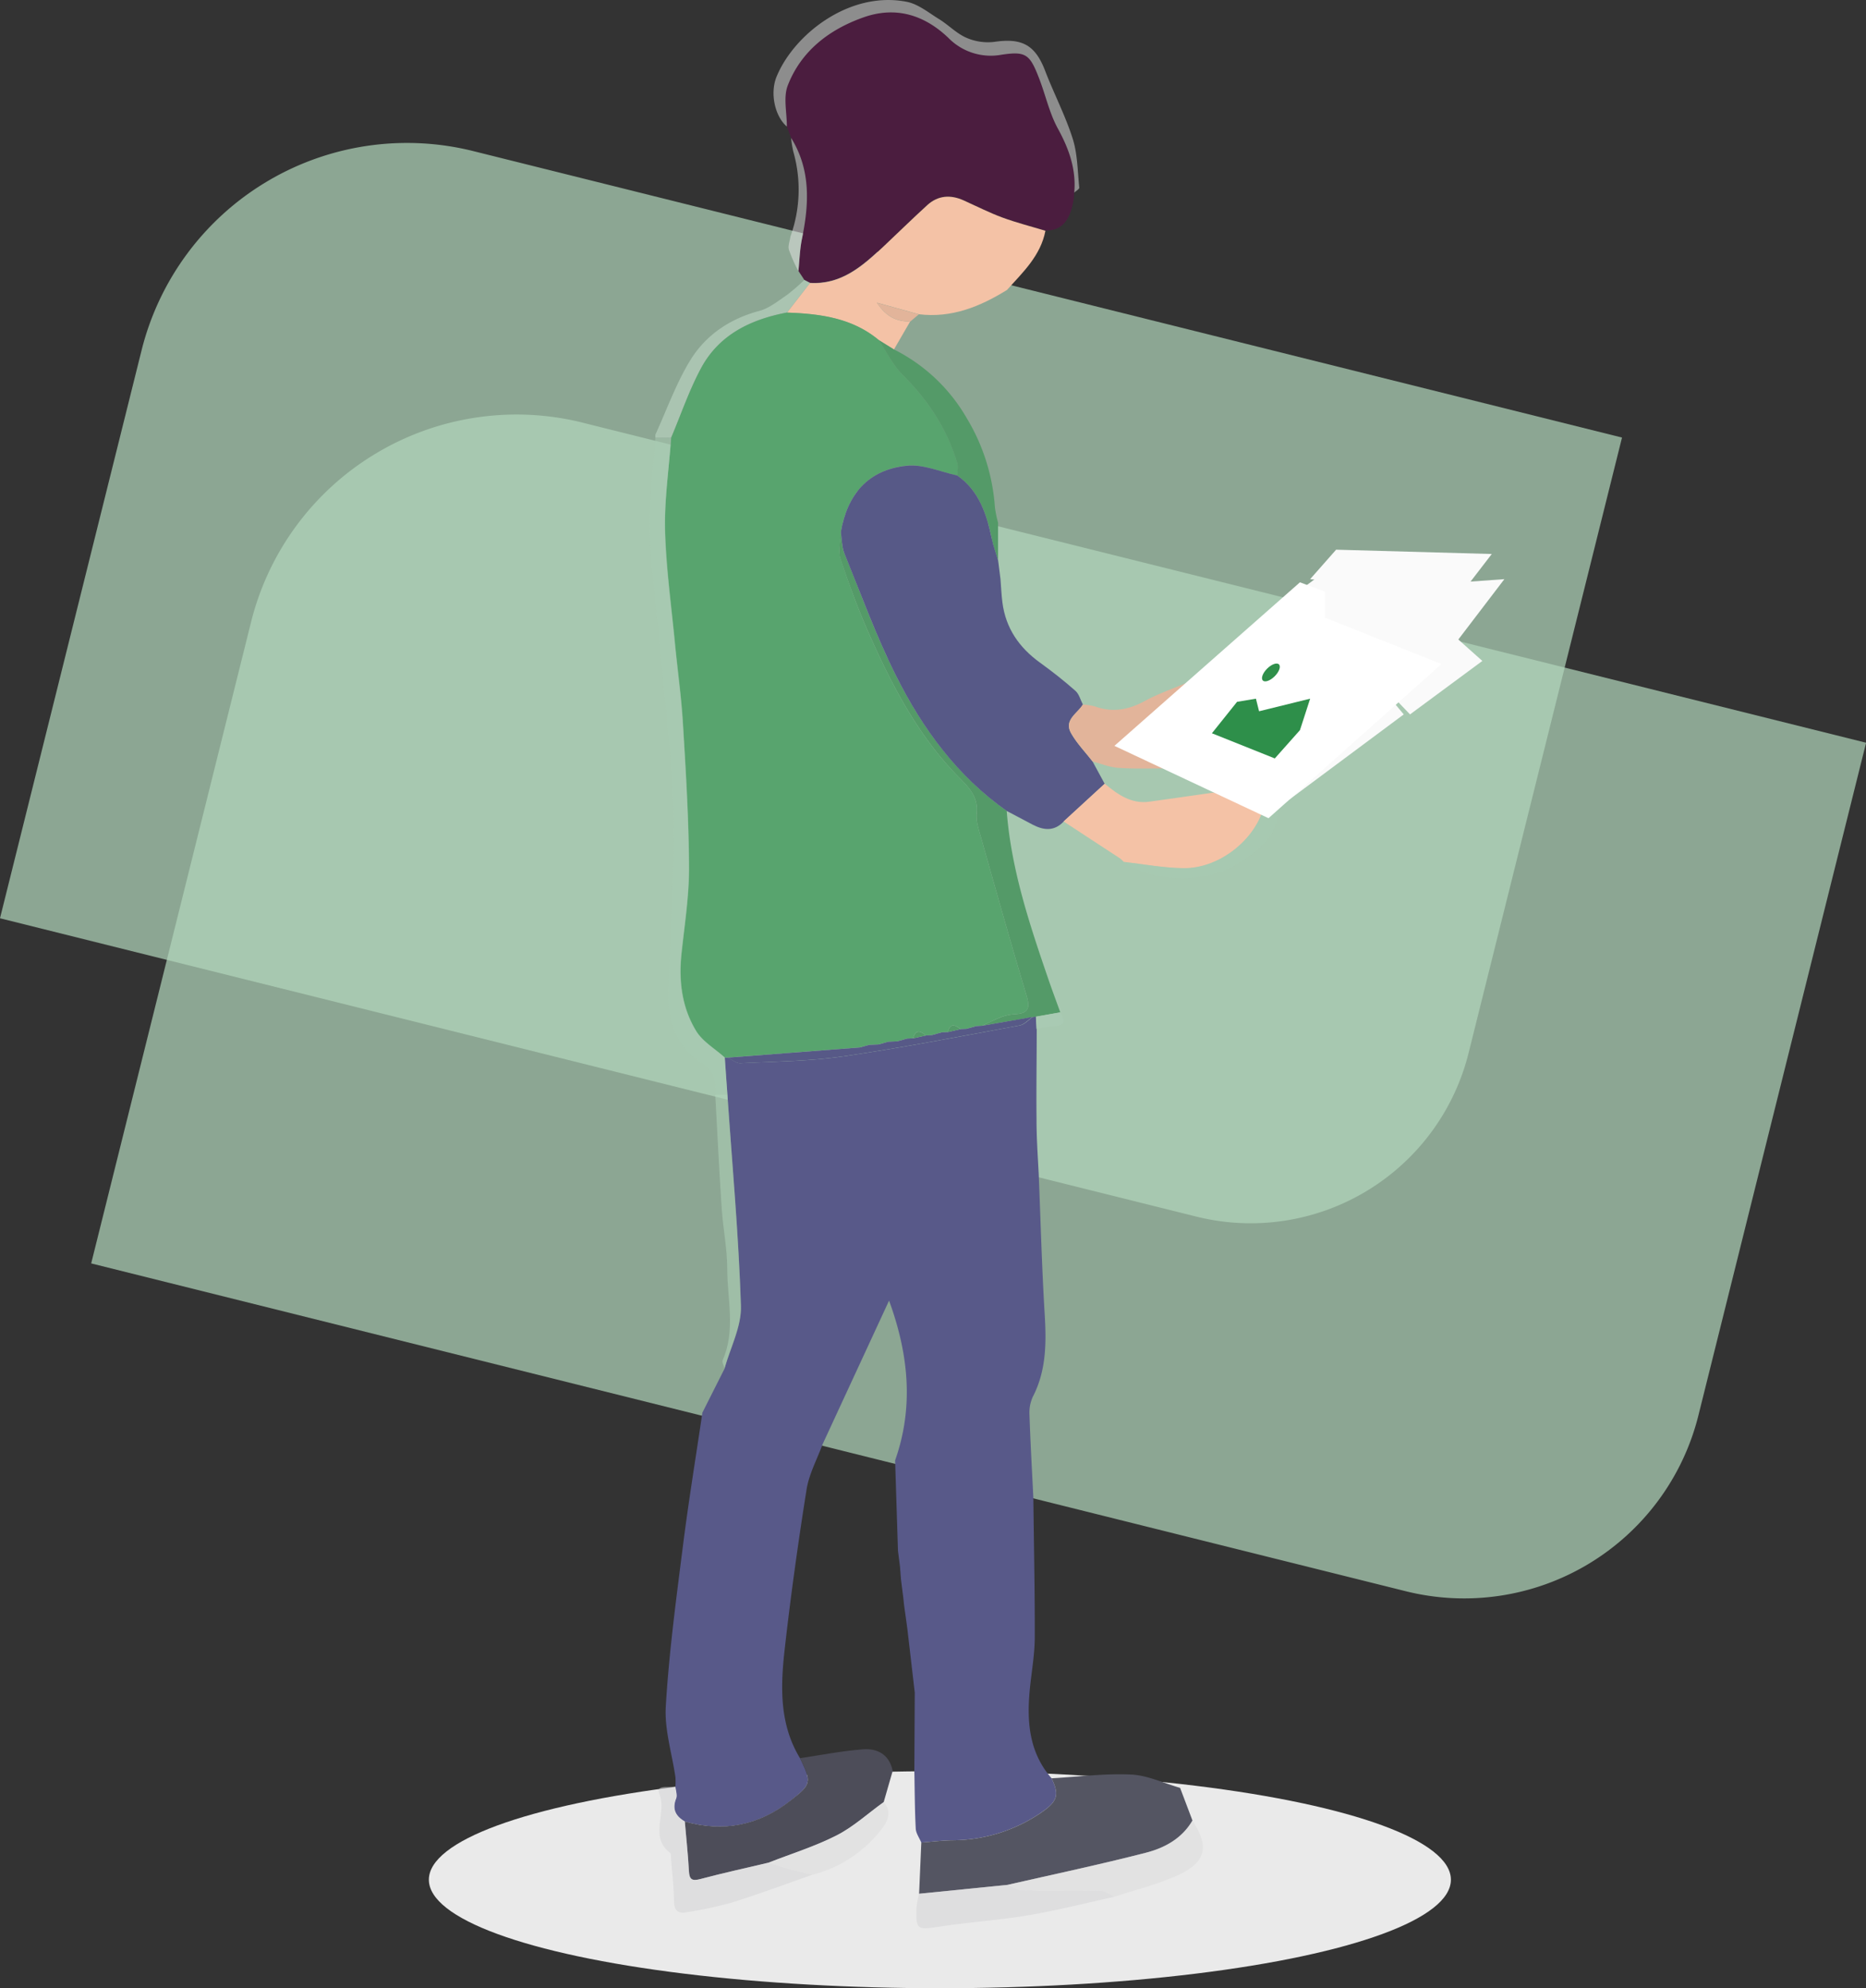 <?xml version="1.0" encoding="UTF-8"?> <svg xmlns="http://www.w3.org/2000/svg" viewBox="0 0 593.38 632.14"><rect x="0" y="0" width="593.38" height="632.14" fill="#333333" stroke="none"/><defs><style>.cls-1{fill:#b3d7bd;opacity:0.7;}.cls-2{fill:#fafafa;}.cls-3{fill:#eaeaea;}.cls-4{fill:#585989;}.cls-5{fill:#4b1d3f;}.cls-6{fill:#545562;}.cls-7{fill:#f4c2a6;}.cls-8,.cls-9{fill:#e9e9e9;}.cls-10,.cls-13,.cls-16,.cls-8{opacity:0.5;}.cls-10{fill:#c9e2d0;}.cls-11{fill:#58a46e;}.cls-12{fill:#4d4d59;}.cls-13,.cls-18{fill:#a9cab3;}.cls-14{fill:#549a68;}.cls-15{fill:#d3d3d4;}.cls-15,.cls-20{opacity:0.49;}.cls-16{fill:#b2d6bc;}.cls-17{fill:#575987;}.cls-19{fill:#e2b49a;}.cls-20{fill:#dadada;}.cls-21{fill:#fcfcfc;}.cls-22{fill:#fff;}.cls-23{fill:#2e8f4a;}</style></defs><g id="Layer_2" data-name="Layer 2"><g id="Layer_1-2" data-name="Layer 1"><path class="cls-1" d="M144.39,170.33H565a0,0,0,0,1,0,0V390.74a76.76,76.76,0,0,1-76.76,76.76H57.4a0,0,0,0,1,0,0V257.32a87,87,0,0,1,87-87Z" transform="translate(86.4 -65.81) rotate(14)"></path><path class="cls-1" d="M113.13,79H489.64a0,0,0,0,1,0,0V280.66a71.42,71.42,0,0,1-71.42,71.42H26.14a0,0,0,0,1,0,0V166a87,87,0,0,1,87-87Z" transform="translate(59.81 -55.99) rotate(14)"></path><path class="cls-2" d="M409.38,190.14c1,0,14-10,14-10l44.38,10-12.39,27-50-24Z"></path><ellipse class="cls-3" cx="298.88" cy="597.64" rx="162.5" ry="34.5"></ellipse><path class="cls-4" d="M330.3,373.13c.61,14.91,1,29.83,1.91,44.72.54,9.07.54,17.89-3.78,26.24a12.07,12.07,0,0,0-1.06,5.72c.29,8.79.8,17.57,1.23,26.35.17,14.77.49,29.55.45,44.32,0,5.11-.88,10.22-1.44,15.33-1.15,10.65-.75,20.93,6.78,29.58,2.47,5.13,1.91,7.24-2.86,10.6a50.23,50.23,0,0,1-28.76,9.11c-3.27.06-6.54.47-9.8.72-.62-1.48-1.7-2.94-1.77-4.44-.32-6.12-.32-12.24-.44-18.37q.06-12.43.13-24.87L288.55,518l-.26-1.93c-.28-2-.56-4-.83-6-.07-.65-.13-1.3-.2-1.95-.25-2-.51-4-.76-6.06l-.3-3.93c-.21-1.69-.43-3.39-.65-5.08q-.45-14.37-.91-28.73c6.06-17.16,4.21-34-1.92-50.81-7.15,15.46-14.15,30.57-21.14,45.68-1.75,4.79-4.32,9.46-5.1,14.41-2.7,17-5.08,34.08-7,51.19-1.3,11.71-1.6,23.53,4.93,34.23,3.75,7.71,3.56,8.29-3,13.47q-15.13,11.88-33.59,6.66c-2.91-1.69-4.16-3.88-2.8-7.33.42-1.08-.14-2.56-.24-3.85a20.47,20.47,0,0,0,0-2.93c-1.08-7.52-3.51-15.11-3.06-22.53,1-16.89,3.26-33.73,5.39-50.54,1.8-14.31,4.14-28.56,6.25-42.84q3.53-7,7.06-14c1.84-6.64,5.41-13.34,5.2-19.91-.71-22.38-2.76-44.7-4.29-67.05q-.44-6-.85-12l1,.1c1.33.62,2.68,1.84,4,1.77,10.91-.54,21.91-.61,32.69-2.18,18.78-2.73,37.43-6.39,56.11-9.82,1.51-.28,2.8-1.78,4.19-2.72l1-.09.2,3.94c0,9.59-.16,19.17-.06,28.75C329.6,361.66,330,367.4,330.3,373.13Z"></path><path class="cls-5" d="M255.77,89c-.63-1-1.25-1.9-1.87-2.85.35-3.4.44-6.87,1.12-10.21,2.29-11.11,2.85-22-3.46-32.14l-1.35-3.6c0-4.4-1.19-9.28.3-13.11,4.28-11,13.25-17.79,24.07-21.61,10.09-3.56,19.19-.94,27,6.53a18.84,18.84,0,0,0,16.82,5.36c7.95-1.21,9.09-.1,12.09,7.68,2,5.26,3.23,10.93,5.91,15.81,3.54,6.46,5.85,12.94,5.2,20.34-.05.66-.11,1.33-.16,2l-.36,2c-1.12,4.58-3.18,8.17-8.65,8.09-4.58-1.39-9.23-2.57-13.71-4.22-4.19-1.55-8.19-3.59-12.27-5.43s-8.15-1.63-11.59,1.49c-4.76,4.34-9.36,8.86-14.05,13.28-6.57,6.19-13.3,12.11-23.25,11.51Z"></path><path class="cls-6" d="M292.27,602.1q.35-8.15.7-16.28c3.26-.25,6.53-.66,9.8-.72A50.23,50.23,0,0,0,331.53,576c4.77-3.36,5.33-5.47,2.86-10.6,8.43-.48,16.89-1.59,25.28-1.2,5.25.24,10.4,2.75,15.6,4.24l3.93,10.39c-3.33,5.72-8.85,8.71-14.78,10.23-14.59,3.76-29.34,6.86-44,10.22Z"></path><path class="cls-7" d="M257.57,90c9.95.6,16.68-5.32,23.25-11.51,4.69-4.42,9.29-8.94,14.05-13.28,3.44-3.12,7.42-3.37,11.59-1.49s8.08,3.88,12.27,5.43c4.48,1.65,9.13,2.83,13.71,4.22-1.52,7.93-7.15,13.18-12.22,18.81-8.59,5.33-17.64,9-28.05,7.73l-13.31-3.68c3,4.66,6.47,6,10.56,6l-5.14,8.87-4.86-3c-8.47-7-18.67-8.33-29.14-8.71Z"></path><path class="cls-8" d="M341.61,61.24c.65-7.4-1.66-13.88-5.2-20.34-2.68-4.88-3.89-10.55-5.91-15.81-3-7.78-4.14-8.89-12.09-7.68a18.84,18.84,0,0,1-16.82-5.36c-7.82-7.47-16.92-10.09-27-6.53-10.82,3.82-19.79,10.62-24.07,21.61-1.49,3.83-.28,8.71-.3,13.11-3.73-3.16-5.49-10.53-3.25-15.92C252.46,11,270.1-3,288.32.57c3.69.72,7,3.49,10.38,5.56,2.95,1.83,5.47,4.51,8.59,5.87a17.11,17.11,0,0,0,8.92,1.31c8.83-1.3,13,1,16.15,9.23,2.78,7.24,6.41,14.18,8.75,21.54,1.56,4.92,1.55,10.35,2.09,15.57C343.25,60.12,342.17,60.71,341.61,61.24Z"></path><path class="cls-8" d="M251.56,43.84C257.87,54,257.31,64.87,255,76c-.68,3.34-.77,6.81-1.12,10.21a49.63,49.63,0,0,1-3-6.78c-.37-1.26.29-2.82.48-4.25a43.87,43.87,0,0,0,.9-27A36.38,36.38,0,0,1,251.56,43.84Z"></path><path class="cls-9" d="M341.09,65.27l.36-2Z"></path><path class="cls-10" d="M208.4,139.21c0-.32,0-.63,0-1,3.62-7.91,6.56-16.23,11.06-23.6,4.93-8.06,12.59-13.25,22-15.76,3.13-.83,5.93-3.14,8.7-5A62.45,62.45,0,0,0,255.77,89l1.8.95-7.29,9.39c-11.48,2.18-21.54,7-27.3,17.61-3.81,7.06-6.41,14.78-9.56,22.21Z"></path><path class="cls-11" d="M213.42,139.2c3.15-7.43,5.75-15.15,9.56-22.21,5.76-10.65,15.82-15.43,27.3-17.61,10.47.38,20.67,1.66,29.14,8.71,2.52,3.73,4.52,8,7.65,11.09,8,8,14.08,17.13,17.36,28,.37,1.22,0,2.66,0,4-5.38-1.14-10.9-3.67-16.11-3.14-12.2,1.24-18.9,9.16-20.91,21.13-.08,2.85-.95,6-.1,8.51C270,185.86,273,194,276.5,201.84c7.31,16.43,15.62,32.32,28.43,45.3,3.22,3.27,6.2,6.22,5.65,11.45-.27,2.51.68,5.23,1.4,7.76,4.73,16.71,9.43,33.44,14.43,50.08,1.14,3.8.85,5.74-3.46,6a15.41,15.41,0,0,0-4.36.86c-2.13.8-4.16,1.87-6.23,2.83l-1.93.12-3.07.86-1.94.1c-1.76-1.48-3.29-1.94-4.06.93l-1.93.1-3.07.86-1.94.12c-1.75-1.49-3.27-2-4.06.9l-1.94.1-3.06.86-2.94.14-3.06.86-2.94.13-3.06.83-42,3.23-1-.1c-3.06-2.75-6.94-5-9-8.34-4.54-7.41-5.59-15.83-4.7-24.49,1-9.23,2.46-18.48,2.41-27.71-.08-15.27-1-30.54-1.95-45.79-.51-8.43-1.71-16.81-2.52-25.23-1.15-12.05-2.84-24.09-3.16-36.17C211.28,158.72,212.73,149,213.42,139.2Z"></path><path class="cls-12" d="M254.42,559c6.67-1,13.32-2.3,20-2.82,4.63-.36,8.4,1.68,9.45,6.86l-2.85,9.9c-5,3.58-9.57,7.83-14.95,10.58-6.91,3.53-14.44,5.85-21.7,8.7-7.2,1.71-14.44,3.29-21.6,5.19-2.59.68-3.55.3-3.7-2.5-.28-5.27-.86-10.52-1.31-15.78q18.48,5.21,33.59-6.66C258,567.3,258.17,566.72,254.42,559Z"></path><path class="cls-13" d="M213.42,139.2c-.69,9.75-2.14,19.52-1.89,29.24.32,12.08,2,24.12,3.16,36.17.81,8.42,2,16.8,2.52,25.23.91,15.25,1.87,30.52,1.95,45.79.05,9.23-1.45,18.48-2.41,27.71-.89,8.66.16,17.08,4.7,24.49,2.06,3.36,5.94,5.59,9,8.34q.42,6,.85,12l-3.85,0c0-.31,0-.63-.07-1,.2-3.7-.12-6.48-4.08-9-7.61-4.87-11-12.82-10.83-21.79.42-18.72,2-37.44,1.71-56.14-.23-15.82-2.31-31.61-3.69-47.41-.91-10.36-2.13-20.69-3.06-31a143.93,143.93,0,0,1-.93-17.34c.28-8.4,1.23-16.79,1.9-25.19Z"></path><path class="cls-14" d="M312.36,326.13c2.07-1,4.1-2,6.23-2.83a15.41,15.41,0,0,1,4.36-.86c4.31-.27,4.6-2.21,3.46-6-5-16.64-9.7-33.37-14.43-50.08-.72-2.53-1.67-5.25-1.4-7.76.55-5.23-2.43-8.18-5.65-11.45-12.81-13-21.12-28.87-28.43-45.3-3.51-7.87-6.52-16-9.23-24.16-.85-2.54,0-5.66.1-8.51.36,2.27.31,4.71,1.15,6.79,5.3,13,10.11,26.3,16.4,38.83,8.45,16.83,19.49,31.91,35.21,43,1.4,18.53,7.24,36,13.19,53.36,1.23,3.6,2.57,7.16,3.86,10.74l-7.78,1.38-1,.09Z"></path><path class="cls-15" d="M217.79,579.14c.45,5.26,1,10.51,1.31,15.78.15,2.8,1.11,3.18,3.7,2.5,7.16-1.9,14.4-3.48,21.6-5.19,2,.61,3.93,1.28,5.92,1.82,2.68.73,5.38,1.35,8.07,2-8.56,3-17.06,6.17-25.71,8.87a126.11,126.11,0,0,1-14.52,3.1c-2.75.51-3.78-.8-3.83-3.63-.07-4.46-.59-8.91-.93-13.36-.06-.65.07-1.63-.3-1.91-6.74-5.12-1-12.54-3.39-18.66-1.33-3.38,3.16-1.86,5-2.52.1,1.29.66,2.77.24,3.85C213.63,575.26,214.88,577.45,217.79,579.14Z"></path><path class="cls-16" d="M227.45,348.1l3.85,0c1.53,22.35,3.58,44.67,4.29,67.05.21,6.57-3.36,13.27-5.2,19.91-.21-.88-.87-2-.58-2.62,4.18-9.48,1.46-19.31,1.45-29,0-6.41-1.34-12.8-1.76-19.23C228.69,372.24,228.12,360.17,227.45,348.1Z"></path><path class="cls-17" d="M312.36,326.13l16-2.81c-1.39.94-2.68,2.44-4.19,2.72-18.68,3.43-37.33,7.09-56.11,9.82-10.78,1.57-21.78,1.64-32.69,2.18-1.29.07-2.64-1.15-4-1.77l42-3.23,3.06-.83,2.94-.13,3.06-.86,2.94-.14,3.06-.86,1.94-.1,4.06-.9,1.94-.12,3.07-.86,1.93-.1,4.06-.93,1.94-.1,3.07-.86Z"></path><path class="cls-18" d="M329.4,323.23l7.78-1.38c1.28,2.3,2,4.26-1.93,4.37a39.44,39.44,0,0,0-5.65.95Z"></path><path class="cls-14" d="M317.38,166.18q0,6,0,12c-.69-2.29-1.54-4.55-2-6.89-1.66-7.82-3.95-15.25-11-20.12,0-1.34.41-2.78,0-4-3.28-10.87-9.33-20-17.36-28-3.13-3.12-5.13-7.36-7.65-11.09l4.86,3a55.17,55.17,0,0,1,23.09,21.7,63.32,63.32,0,0,1,9.06,28.53A35,35,0,0,0,317.38,166.18Z"></path><path class="cls-19" d="M289.42,102.27c-4.09-.1-7.54-1.39-10.56-6l13.31,3.68Z"></path><path class="cls-15" d="M292.27,602.1l28.12-2.83c1.49.6,3,1.68,4.47,1.71,8.4.17,16.8,0,25.2.17,1.45,0,2.87,1.25,4.31,1.92-9.14,2-18.22,4.34-27.43,5.89-9.42,1.59-19,2.18-28.46,3.64-6.77,1-7.2,1-7.05-5.78A30,30,0,0,1,292.27,602.1Z"></path><path class="cls-20" d="M354.37,603.07c-1.44-.67-2.86-1.88-4.31-1.92-8.4-.18-16.8,0-25.2-.17-1.5,0-3-1.11-4.47-1.71,14.69-3.36,29.44-6.46,44-10.22,5.93-1.52,11.45-4.51,14.78-10.23,5.32,7.93,4.5,13.07-4,17.11C368.6,599.06,361.33,600.74,354.37,603.07Z"></path><path class="cls-20" d="M258.39,596.07c-2.69-.67-5.39-1.29-8.07-2-2-.54-3.95-1.21-5.92-1.82,7.26-2.85,14.79-5.17,21.7-8.7,5.38-2.75,10-7,14.95-10.58,2.71,3.23,1.23,6.16-.88,8.82A40.42,40.42,0,0,1,258.39,596.07Z"></path><path class="cls-17" d="M304.39,151.18c7,4.87,9.32,12.3,11,20.12.49,2.34,1.34,4.6,2,6.89l0-.06c.25,2,.51,4,.76,6,.2,2.47.3,5,.61,7.41,1.05,8.2,5.33,14.36,11.95,19.14,3.89,2.8,7.66,5.78,11.25,8.95,1.18,1,1.61,2.89,2.39,4.38-1.71,2.87-6.12,4.9-3.75,9.11,1.84,3.24,4.53,6,6.84,9l3.85,7.1-13.07,12c-3,3.15-6.31,2.79-9.78,1l-8.3-4.38c-15.72-11.05-26.76-26.13-35.21-43-6.29-12.53-11.1-25.82-16.4-38.83-.84-2.08-.79-4.52-1.15-6.79,2-12,8.71-19.89,20.91-21.13C293.49,147.51,299,150,304.39,151.18Z"></path><path class="cls-7" d="M338.21,261.17l13.07-12c4.14,3.39,8.4,6.52,14.21,5.72,6.71-.92,13.41-1.9,20.12-2.85,3.42.37,7,.24,10.21,1.29,2.15.7,3.76,3.07,5.62,4.69-3.38,9.86-14.3,18.09-25,18-6.37-.05-12.72-1.27-19.08-2l0,0-1.05-1Z"></path><path class="cls-13" d="M357.39,274.09c6.36.69,12.71,1.91,19.08,2,10.67.09,21.59-8.14,25-18l4.88-1c.2,8.81-5.95,13.12-12.29,17.24C383.82,281,367.06,280.81,357.39,274.09Z"></path><path class="cls-18" d="M356.36,273.15l1.05,1Z"></path><path class="cls-14" d="M294.42,329.22l-4.06.9C291.15,327.26,292.67,327.73,294.42,329.22Z"></path><path class="cls-14" d="M305.42,327.21l-4.06.93C302.13,325.27,303.66,325.73,305.42,327.21Z"></path><path class="cls-14" d="M299.43,328.24l-3.07.86Z"></path><path class="cls-14" d="M288.42,330.22l-3.06.86Z"></path><path class="cls-14" d="M282.42,331.22l-3.06.86Z"></path><path class="cls-14" d="M310.43,326.25l-3.07.86Z"></path><path class="cls-14" d="M276.42,332.21l-3.06.83Z"></path><path class="cls-19" d="M347.43,242.1c-2.31-3-5-5.73-6.84-9-2.37-4.21,2-6.24,3.75-9.11a20.56,20.56,0,0,1,3.87.62c5.64,2.05,10.76,1.05,15.94-1.79,4.16-2.26,8.71-3.81,13.08-5.68l1.15-1,0,0c3.57-.39,7.13-1,10.7-1.09,2.05,0,4.11.74,6.16,1.15.06,2.29.11,4.59.16,6.88L389.3,235c-3.9,2.38-7.67,5-11.74,7.05-2.43,1.22-5.3,1.54-8,2.27-4.71,0-9.43.16-14.11-.2C352.75,243.91,350.11,242.8,347.43,242.1Z"></path><path class="cls-14" d="M318.14,184.14c-.25-2-.51-4-.76-6C317.63,180.14,317.89,182.14,318.14,184.14Z"></path><path class="cls-21" d="M378.38,216.16l-1.15,1Z"></path><polygon class="cls-2" points="416.62 184.14 424.88 174.77 474.38 176.14 464.38 189.14 416.62 184.14"></polygon><polygon class="cls-2" points="403.38 259.14 446.38 227.14 441.38 221.14 403.38 259.14"></polygon><polygon class="cls-2" points="446.38 187.86 471.38 210.14 448.38 227.14 426.38 204.14 446.38 187.86"></polygon><polygon class="cls-2" points="418.38 198.14 426.38 187.86 478.38 184.14 456.52 212.8 418.38 198.14"></polygon><polygon class="cls-22" points="413.38 185.14 421.38 188.14 421.38 196.37 458.38 211.14 403.38 260.14 354.38 237.14 413.38 185.14"></polygon><ellipse class="cls-23" cx="404.14" cy="213.79" rx="3.62" ry="1.71" transform="translate(-32.8 348.4) rotate(-45)"></ellipse><polygon class="cls-23" points="385.38 233.14 393.38 223.14 399.38 222.14 400.38 226.14 416.62 222.14 413.38 232.14 405.38 241.14 385.38 233.14"></polygon></g></g></svg> 